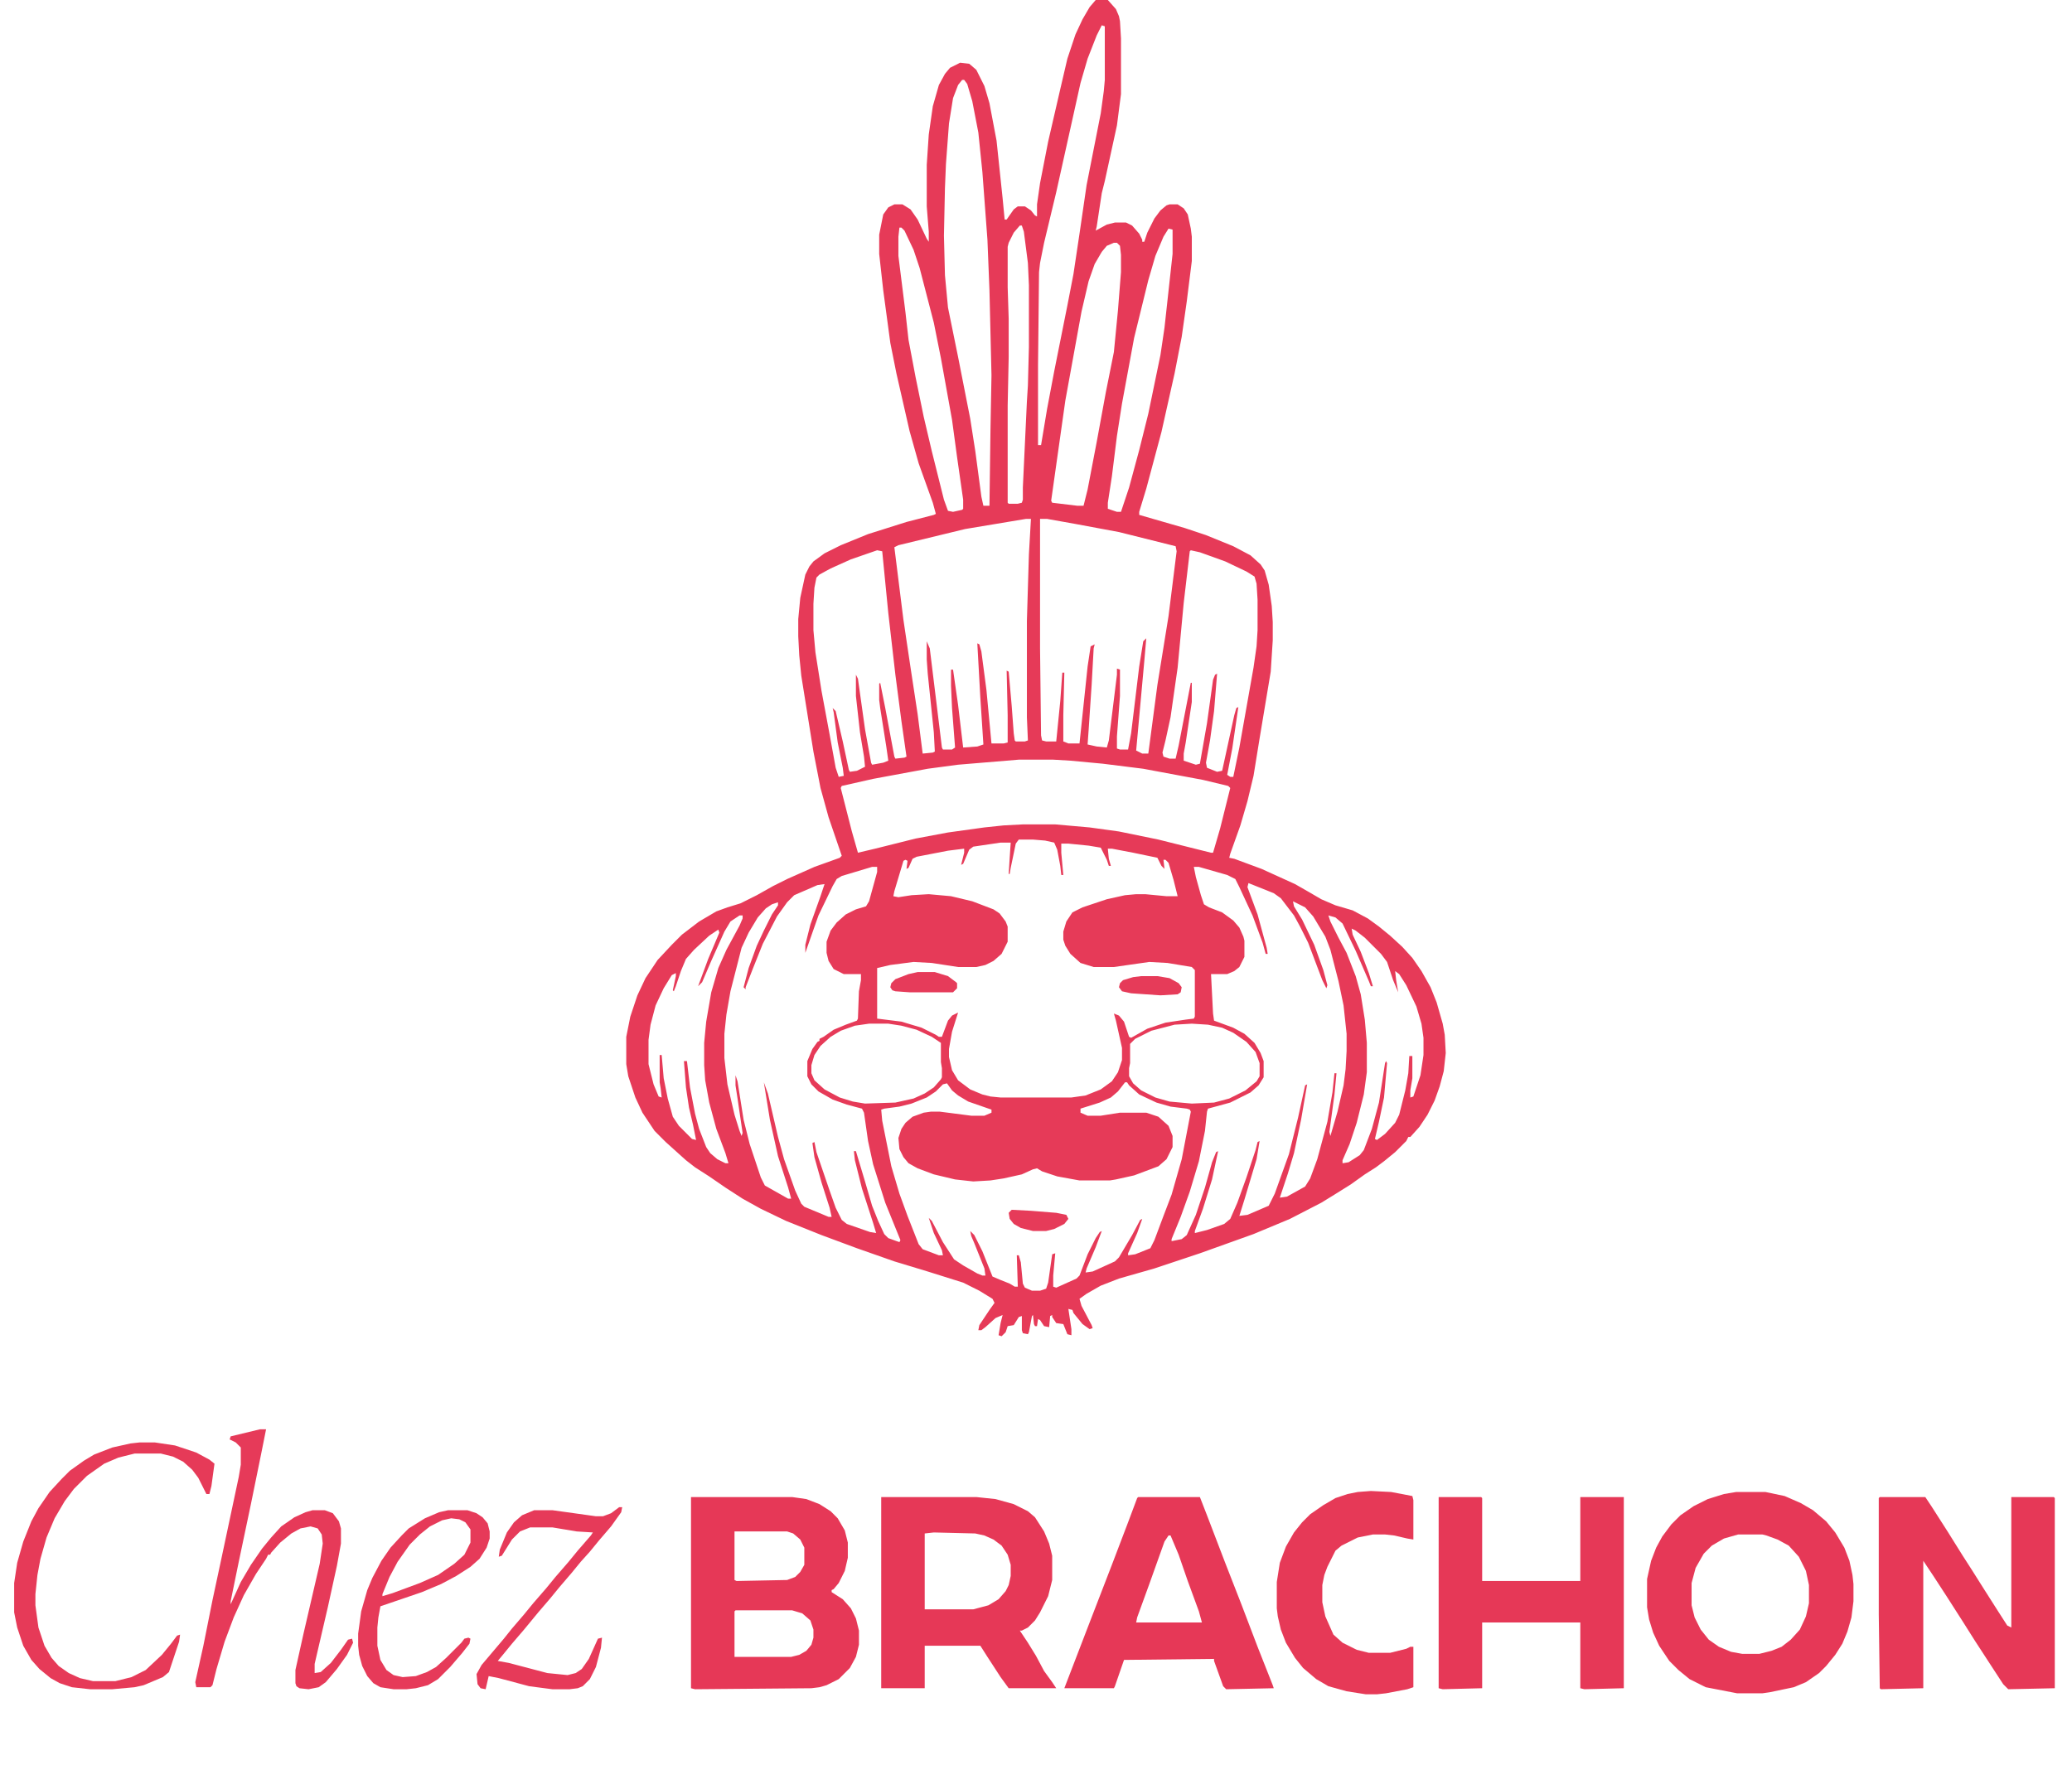 <svg viewBox="0 0 2048 1745" xmlns="http://www.w3.org/2000/svg"><path d="M1083 0h12l8 9 3 7 1 5 1 17v55l-4 31-12 55-3 12-5 33-1 4 11-6 8-2h11l6 3 7 8 3 6v2h2l3-9 7-14 6-8 6-5 3-1h8l6 4 4 6 3 14 1 8v24l-5 40-5 35-7 36-13 58-15 56-7 23v3l45 13 21 7 27 11 17 9 10 9 4 6 4 14 3 21 1 16v18l-2 31-11 66-6 37-6 25-7 24-10 28-1 4 5 1 27 10 33 15 14 8 12 7 14 6 17 5 15 8 11 8 11 9 12 11 10 11 9 13 9 16 6 15 6 21 2 11 1 18-2 18-4 15-5 14-7 14-8 12-9 10h-2l-2 4-11 11-11 9-8 6-11 7-14 10-16 10-13 8-31 16-36 15-53 19-45 15-35 10-18 7-14 8-7 5 2 7 10 19 1 3-3 1-7-5-9-11-1-3-4-1 3 20v6l-4-1-4-10-7-1-4-6v-2l-2 1-1 11-5-1-4-6-2-1-1 7h-2l-1-2-1-9-1 1-3 16-1 2-5-1-1-3v-14l-3 1-5 8-6 1-2 6-4 4-3-1 2-12 2-8-7 3-10 9-4 3h-3l1-5 10-15 5-7-2-4-13-8-16-8-35-11-33-10-37-13-35-13-35-14-25-12-18-10-17-11-16-11-14-9-9-7-20-18-11-11-12-18-7-15-7-21-2-12v-27l4-20 7-21 8-17 12-18 14-15 10-10 17-13 17-10 11-4 13-4 16-8 16-9 14-7 27-12 25-9 2-2-13-38-8-29-7-36-12-75-2-20-1-19v-17l2-21 5-23 4-8 4-5 11-8 16-8 27-11 38-12 27-7 2-1-3-11-14-39-9-32-13-57-6-30-7-52-4-36v-19l4-20 5-7 6-3h8l8 5 7 10 9 19 2 3v-10l-2-25v-41l2-30 4-28 6-21 6-11 5-6 10-5 9 1 7 6 8 16 5 17 7 37 6 57 2 21h2l7-10 4-3h7l6 4 4 5 2 1v-12l3-21 8-41 12-52 7-30 8-24 7-15 7-12zm6 25l-5 10-9 23-7 24-24 108-12 50-4 20-1 9-1 92v79h3l6-36 7-37 13-65 6-31 6-40 7-48 14-71 3-22 1-11V26zM951 79l-4 5-5 13-4 25-3 40-1 24-1 47 1 39 3 32 10 49 12 61 5 32 6 45 2 9h6l1-75 1-54-2-84-2-50-5-67-4-39-6-31-5-17-3-4zm57 144l-6 7-5 10-1 4v40l1 31v38l-1 48v96l1 1h9l4-1 1-3v-12l4-85 1-16 1-38v-61l-1-22-4-31-2-6zm-119 2l-1 9v19l7 56 3 27 7 37 8 39 8 34 12 48 4 11 5 1 9-2 1-1v-9l-6-42-5-37-11-61-7-35-14-54-6-18-9-19-3-3zm266 1l-5 8-8 19-7 24-14 57-12 65-5 32-5 40-4 26v6l9 3h4l8-24 10-37 9-36 12-58 4-27 8-73v-24zm-54 14l-7 3-5 6-7 12-6 17-7 30-16 88-14 99 1 2 25 3h6l4-16 9-47 9-49 8-40 4-41 3-38v-17l-1-9-3-3zm-73 273v128l1 86 1 5 4 1h10l4-40 2-28h2l-1 42v26l5 2h11l8-76 3-20 4-2-1 4-2 36-3 45-1 14 9 2 10 1 2-7 8-65v-6l3 1v26l-3 40v12l3 1h8l3-16 8-66 4-25 3-3-2 23-8 88 6 3h6l2-15 7-53 11-68 8-64-1-5-56-14-43-8-28-5zm-14 0l-60 10-66 16-4 2 9 72 7 47 7 46 5 39 10-1 2-1-1-19-6-58-1-14v-18l3 7 12 98 1 2h9l3-2-3-39-1-22v-16h2l5 35 5 42 14-1 6-2-3-46-3-54 2 1 2 7 5 38 5 53h12l4-1v-27l-1-44 2 1 3 34 2 27 1 7 1 1h9l3-1-1-23v-95l2-66 2-35zm-147 31l-26 9-20 9-11 6-3 3-2 10-1 16v26l2 22 6 38 8 43 6 33 3 9 5-1-1-8-5-25-4-30-1-4 3 3 7 30 6 28 1 2 7-1 8-4-1-10-4-24-4-36v-21l2 4 7 50 6 33 1 2 11-2 5-2-2-14-6-38-1-8v-16l1-1 5 25 9 48 1 2 9-1 2-1-5-35-6-46-7-61-6-61zm310 0l-1 1-6 51-6 64-7 49-5 23-3 12 1 4 6 2h6l3-13 12-62h1v19l-6 40-2 11v7l12 4 4-1 7-40 6-43 2-5 2-1-3 37-4 29-4 22 1 5 10 4 5-1 12-55 2-7 2-1-6 41-5 26 3 2h3l6-29 14-79 3-21 1-16v-30l-1-16-2-7-8-5-21-10-25-9zm-170 207l-60 5-30 4-54 10-31 7-1 2 11 43 6 21 17-4 40-10 32-6 36-5 19-2 19-1h32l34 3 29 4 39 8 52 13h2l7-24 10-40-2-2-25-6-59-11-40-5-32-3-17-1zm0 79l-3 4-5 24-1 6h-1l1-16 1-15h-10l-27 4-4 3-6 14-2 1 3-12v-4l-16 2-31 6-4 2-4 9-2 1 1-8-2-1-2 1-9 30-1 5 5 1 13-2 17-1 22 2 21 5 21 8 6 4 6 8 2 5v15l-6 12-8 7-8 4-9 2h-18l-26-4-18-1-23 3-13 3v50l24 3 20 6 14 7 3 2h3l6-16 4-5 6-3-6 19-3 17v8l3 13 6 10 12 9 12 5 8 2 10 1h70l14-2 15-6 11-8 6-9 4-12v-12l-6-27-2-7 5 2 5 6 5 15 2 1 16-9 18-6 20-3 8-1 1-2v-46l-3-3-24-4-18-1-35 5h-20l-13-4-10-9-5-8-2-6v-8l3-10 6-9 10-5 24-8 18-4 11-1h9l21 2h11l-4-16-5-17-3-3h-2l1 9-3-3-4-8-24-5-21-4h-4l1 10 2 7h-2l-2-6-6-12-12-2-20-2h-7v9l2 22h-2l-1-9-3-16-3-7-9-2-12-1zm-145 27l-30 9-5 3-4 7-14 29-6 17-7 20v-8l5-20 10-28 4-12-7 1-23 10-7 7-10 14-14 27-10 25-7 18v2l-2-2 5-19 8-22 7-15 8-16 6-9v-3l-6 2-6 4-8 9-9 15-7 15-11 43-4 23-2 19v24l3 26 7 30 5 16 2 5 1-3-5-34-2-13v-10l2 6 6 38 6 24 11 33 4 8 23 13h3l-3-11-10-31-8-36-6-37 4 11 10 43 6 22 11 31 6 13 3 3 24 10h3l-2-9-8-25-7-25-2-14 2-1 2 10 13 38 6 17 6 12 5 4 23 8 6 1-3-10-11-34-7-28-1-9h2l9 30 7 24 6 15 6 13 4 4 11 4 1-2-15-37-12-38-5-23-4-28-2-4-15-4-14-5-14-8-7-7-4-8v-15l5-12 5-7 2-1v-2l4-2 10-7 12-5 11-4 1-2 1-27 2-11v-6h-17l-10-5-5-8-2-8v-11l4-11 6-8 9-8 10-5 10-3 3-5 8-29v-5zm318 0l2 10 5 18 3 9 5 3 13 5 11 8 6 7 4 9 1 4v16l-5 10-5 4-7 3h-16l2 39 1 7 19 7 11 6 10 9 6 10 3 8v16l-5 8-8 7-20 10-22 6-1 3-2 19-6 30-9 30-9 25-9 22v2l10-2 5-4 9-20 9-27 7-25 4-10 2-1-6 28-9 29-8 22v2l12-3 17-6 6-5 7-16 9-25 9-27 2-8 2-1-3 18-12 40-5 16 8-1 21-9 6-12 14-39 9-36 7-32 2-1-6 35-7 33-6 20-8 24 7-1 18-10 5-8 7-19 10-37 5-29 2-19h2l-2 21-5 37 1 4 7-24 6-26 2-16 1-18v-17l-3-28-5-24-8-31-5-13-12-20-8-9-12-6 1 5 8 13 12 25 9 25 4 15-1 3-4-8-14-37-8-16-6-11-13-17-7-5-25-10-1 4 10 27 9 33 1 6h-2l-3-11-10-27-13-28-4-8-8-4-28-8zm133 48l2 6 8 16 8 15 9 23 5 18 4 25 2 23v29l-3 22-7 28-7 21-7 16v3l6-1 11-7 4-5 8-21 7-26 6-39 1-2 1 2-3 34-5 24-4 17 2 1 8-6 10-11 4-8 6-24 3-17 1-17h3v22l-2 12v7l3-1 7-21 3-20v-17l-2-14-5-17-10-21-7-11-4-3 1 9 2 12-5-12-6-18-6-8-16-16-9-7-4-2 1 6 8 17 8 21 4 13h-2l-2-5-13-30-13-27-7-6zm-582 0l-9 6-6 10-13 29-9 21-4 4 10-27 11-26-1-3-9 6-15 14-8 9-5 12-5 15-2 5-1-1 3-14v-3l-4 2-8 13-8 17-5 19-2 15v24l5 20 5 12 3 1-1-9-1-6v-27h2l2 23 4 20 5 18 6 9 13 13 4 1-3-15-4-17-3-20-2-26h3l3 26 5 26 4 15 7 18 4 6 7 6 8 4h3l-3-10-9-24-7-26-4-22-1-15v-22l2-21 5-29 7-24 8-18 13-24 3-7v-3zm128 107l-14 2-14 5-10 6-10 9-6 9-3 10v8l3 7 10 9 15 8 13 4 12 2 30-1 18-4 11-5 9-6 7-8 1-2v-9l-1-6v-19l-9-6-15-7-15-4-13-2zm319 0l-17 1-23 6-16 8-5 5v19l-1 5v8l4 7 8 7 14 7 14 4 22 2 22-1 15-4 16-8 11-9 3-5v-13l-4-11-9-10-13-9-11-5-14-3zm-66 58l-7 9-7 6-11 5-19 6v4l7 3h13l19-3h26l12 4 10 9 4 10v11l-6 12-8 7-24 9-18 4-6 1h-30l-22-4-15-5-5-3-4 1-11 5-18 4-13 2-17 1-18-2-21-5-16-6-9-5-5-6-4-8-1-11 3-9 4-6 7-6 11-4 7-1h9l31 4h13l7-3v-3l-23-8-10-6-6-5-5-7-4 1-7 7-9 6-15 6-12 3-15 2-3 1 1 11 9 45 8 27 8 22 11 28 4 5 16 6h4l-1-5-8-17-5-15 3 3 11 21 11 17 9 6 14 8 5 2h3l-1-7-10-25-3-7-1-5 4 4 8 16 10 25 7 3 10 4 5 3h3l-1-31h2l2 7 2 21 2 4 7 3h8l6-2 2-6 4-28 3-1-2 22v11l3 1 20-9 3-3 8-21 8-16 4-6 2-1-6 16-9 21-1 4 7-1 22-10 4-4 13-22 8-15 2-1-5 14-9 20v2l7-1 15-6 4-8 9-24 8-21 10-35 9-47-1-2-3-1-16-2-14-4-17-8-10-9-2-3z" fill="#E63A58"/><path d="M683 1480h100l14 2 13 5 11 7 7 7 7 12 3 12v15l-3 13-6 12-5 6-2 1v2l11 7 8 9 5 10 3 12v14l-3 12-6 11-11 11-12 6-7 2-8 1-115 1-4-1zm43 34v48l2 1 50-1 8-3 5-5 4-7v-17l-4-8-7-6-6-2zm1 78l-1 1v45h56l8-2 7-4 5-6 2-7v-8l-3-9-8-7-10-3zM1858 1480h45l6 9 16 25 15 24 9 14 12 19 14 22 9 14 4 2v-129h42l1 1v188l-46 1-5-5-15-23-13-20-12-19-16-25-13-20-10-15v126l-42 1-1-1-1-73v-115zM1716 1475h29l19 4 16 7 12 7 13 11 9 11 9 15 5 13 3 14 1 9v17l-2 16-4 14-5 12-7 11-9 11-7 7-13 9-12 5-24 5-7 1h-25l-31-6-16-8-11-9-9-9-10-15-6-13-4-13-2-12v-28l4-18 5-13 6-11 9-12 9-9 13-9 14-7 16-5zm2 42l-14 4-12 7-8 8-8 14-4 15v22l3 12 6 12 8 10 10 7 12 5 11 2h17l12-3 10-4 9-7 9-10 6-13 3-13v-18l-3-14-7-14-10-11-11-6-11-4-4-1zM871 1480h94l19 2 18 5 14 7 7 6 9 14 5 12 3 12v24l-4 16-8 16-5 8-7 7-6 3h-2l8 12 8 13 8 15 8 11 4 6h-47l-8-11-13-20-7-11h-55v42h-43zm52 35l-9 1v75h48l15-4 10-6 7-8 3-6 2-9v-11l-3-10-6-9-8-6-9-4-9-2zM1422 1480h42l1 1v82h97v-83h43v189l-39 1-4-1v-65h-97v65l-39 1-4-1zM1125 1480h61l7 18 18 47 16 41 16 42 15 38 1 3-47 1-3-3-9-25v-2l-89 1-9 26-1 2h-49l25-65 22-57 16-42 9-24zm30 38l-4 6-15 42-12 33-1 5h65l-3-11-11-30-9-26-8-19z" fill="#E63857"/><path d="M1355 1474l20 1 21 4 1 4v39l-6-1-13-3-9-1h-12l-15 3-16 8-6 5-8 16-3 8-2 10v17l3 14 8 18 9 8 14 7 12 3h21l16-4 4-2h3v40l-6 2-21 4-9 1h-11l-19-3-18-5-12-7-13-11-8-10-9-15-5-13-3-13-1-8v-26l3-19 6-16 8-14 8-10 8-8 13-9 12-7 12-4 10-2z" fill="#E63957"/><path d="M257 1413h6l-5 25-10 49-12 57-8 39v3l10-22 10-17 11-16 9-11 10-11 13-9 11-5 7-2h12l8 3 6 8 2 7v15l-4 22-9 41-10 43-3 13v9l6-1 10-9 10-13 7-10 4-1 1 4-6 12-10 14-11 13-7 5-10 2-9-1-3-2-1-3v-13l8-36 16-69 3-20-1-9-4-6-7-2-10 2-9 5-11 9-9 10-1 2h-2l-2 4-10 15-12 21-10 22-9 24-8 27-4 16-2 2h-14l-1-5 8-36 9-45 9-42 17-80 2-12v-17l-5-5-6-3 1-3zm-31 175l1 2z" fill="#E63A59"/><path d="M138 1426h15l20 3 21 7 13 7 5 4-3 22-2 8h-3l-8-16-6-8-9-8-10-5-12-3h-26l-16 4-14 6-17 12-13 13-9 12-10 17-8 19-6 21-3 16-2 19v11l3 22 6 18 7 12 7 8 10 7 11 5 13 3h22l16-4 14-7 16-15 9-11 6-8 3-1-1 7-10 30-6 5-19 8-9 2-22 2H89l-18-2-12-4-9-5-11-9-8-9-8-14-6-18-3-15v-29l3-20 6-21 8-20 7-13 11-16 12-13 8-8 14-10 10-6 18-7 18-4z" fill="#E63A58"/><path d="M443 1493h19l9 3 6 4 5 6 2 8v7l-3 9-7 11-9 8-14 9-15 8-19 8-41 14-2 11-1 10v18l3 14 6 10 7 5 9 2 13-1 11-4 9-5 10-9 15-15 3-4 4-1 2 1-1 5-7 9-12 14-12 12-10 6-12 3-9 1h-13l-13-2-7-4-6-7-5-10-3-11-1-9v-12l3-22 6-21 5-12 9-17 9-13 11-12 7-7 16-10 14-6zm3 8l-9 2-12 6-10 8-10 10-12 17-8 15-7 17v2l10-3 27-10 18-8 16-11 10-9 6-12v-13l-5-7-6-3zM612 1490h3l-1 5-10 14-12 14-9 11-9 10-9 11-12 14-9 11-12 14-14 17-12 14-9 11-5 6 11 2 38 10 20 2 8-2 6-4 7-10 9-20 4-1-1 10-5 19-6 12-7 7-5 2-8 1h-17l-23-3-30-8-10-2-3 13-5-1-3-4-1-10 5-9 22-26 8-10 12-14 9-11 13-15 9-11 13-15 9-11 13-15 2-3-16-1-24-4h-22l-10 4-8 8-10 16-3 1 1-7 7-17 7-10 8-7 12-5h18l43 6h7l8-3z" fill="#E63A59"/><path d="M907 961h17l13 4 8 6 1 1v5l-4 4h-43l-14-1-3-1-2-3 1-4 4-4 13-5z" fill="#E63B5A"/><path d="M1128 965h16l12 2 9 5 3 4-1 5-3 2-17 1-29-2-9-2-3-4 1-4 3-3 10-3zM1000 1196l19 1 25 2 10 2 2 4-4 5-10 5-8 2h-13l-12-3-7-4-4-5-1-6z" fill="#E63B59"/></svg>